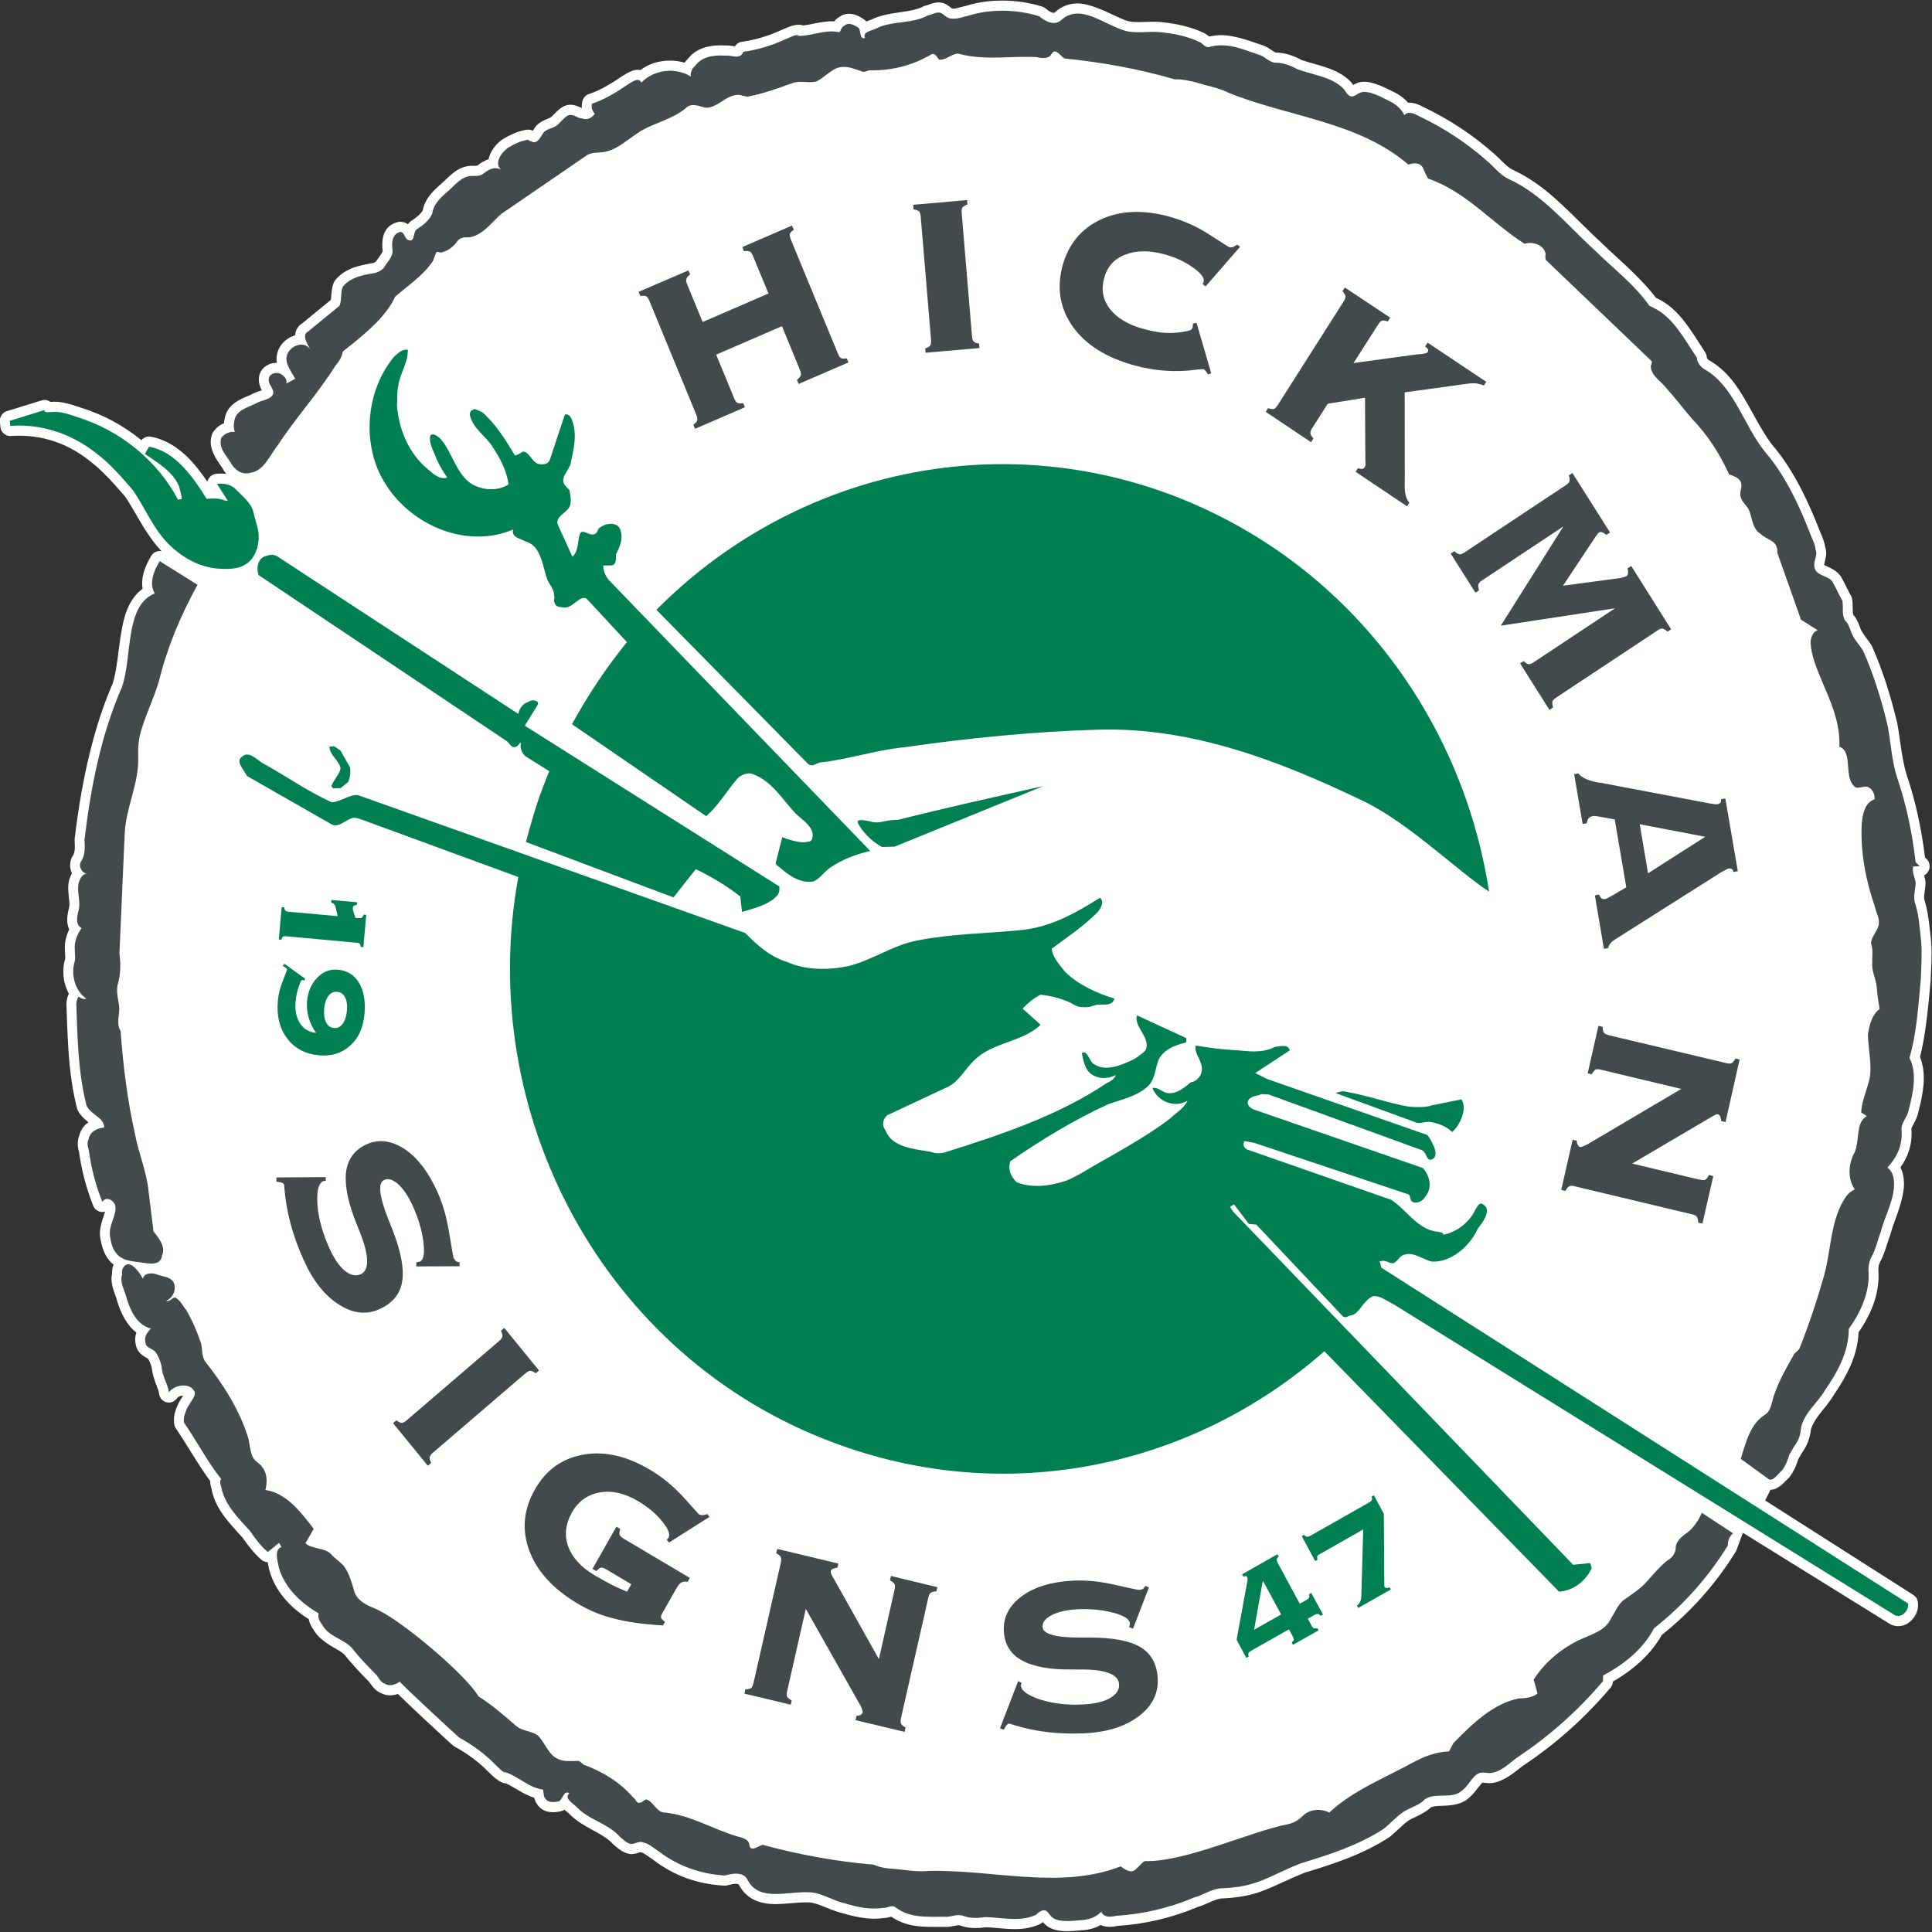 <?xml version="1.0" encoding="UTF-8"?>
<svg width="60px" height="60px" viewBox="0 0 60 60" version="1.1" xmlns="http://www.w3.org/2000/svg" xmlns:xlink="http://www.w3.org/1999/xlink">
    <rect x="0" y="0" width="60" height="60" fill="#333333" stroke="none"/>
    <title>Banner Logo (2)</title>
    <g id="Banner-Logo-(2)" stroke="none" stroke-width="1" fill="none" fill-rule="evenodd">
        <path d="M54.127,47.602 L58.676,50.424 C58.759,50.476 58.849,50.502 58.946,50.502 C59.114,50.502 59.261,50.432 59.387,50.294 C59.507,50.161 59.567,50.011 59.567,49.843 C59.567,49.81 59.564,49.776 59.558,49.744 C59.543,49.651 59.496,49.58 59.418,49.531 L54.818,46.598 L54.985,46.267 C55.126,46.267 55.28,46.178 55.447,46 C55.49,45.955 55.519,45.925 55.536,45.911 C55.554,45.896 55.57,45.878 55.585,45.859 C55.697,45.708 55.785,45.526 55.848,45.314 L55.977,45.094 C56.099,44.924 56.181,44.733 56.221,44.521 C56.224,44.507 56.226,44.492 56.227,44.478 C56.235,44.319 56.361,44.091 56.604,43.795 C56.755,43.611 56.865,43.463 56.931,43.352 C57.169,43.004 57.347,42.693 57.466,42.422 C57.621,42.066 57.706,41.717 57.721,41.373 C58.134,40.778 58.341,40.193 58.341,39.618 C58.341,39.615 58.341,39.612 58.341,39.609 L58.338,39.503 C58.338,39.496 58.337,39.489 58.336,39.482 C58.335,39.466 58.334,39.449 58.334,39.432 C58.334,39.336 58.351,39.259 58.383,39.2 C58.455,39.073 58.528,38.887 58.604,38.642 C58.641,38.524 58.67,38.439 58.69,38.388 C58.695,38.374 58.7,38.361 58.703,38.347 C58.732,38.236 58.789,38.065 58.874,37.834 C59.044,37.377 59.13,37.023 59.13,36.772 C59.13,36.711 59.126,36.652 59.119,36.593 C59.104,36.464 59.071,36.352 59.019,36.256 C59.251,35.931 59.366,35.585 59.366,35.217 C59.366,35.163 59.364,35.108 59.359,35.052 C59.36,35.036 59.382,34.988 59.426,34.909 C59.504,34.769 59.553,34.649 59.573,34.549 C59.688,34.113 59.745,33.759 59.745,33.487 C59.745,33.242 59.706,33.022 59.627,32.828 C59.746,32.372 59.844,31.712 59.921,30.848 L59.957,30.462 C59.957,30.456 59.958,30.451 59.958,30.445 L59.968,30.207 C59.98,29.942 59.986,29.745 59.986,29.615 C59.986,29.461 59.98,29.32 59.968,29.195 C59.968,29.193 59.968,29.191 59.968,29.189 L59.935,28.893 C59.895,28.502 59.844,28.206 59.783,28.007 C59.781,28 59.779,27.994 59.777,27.988 C59.762,27.949 59.755,27.906 59.755,27.859 C59.755,27.822 59.762,27.758 59.775,27.67 C59.789,27.572 59.797,27.495 59.8,27.439 C59.8,27.434 59.8,27.43 59.8,27.425 C59.8,27.419 59.8,27.412 59.8,27.406 C59.796,27.346 59.781,27.272 59.756,27.184 C59.787,27.169 59.814,27.148 59.84,27.121 C59.898,27.06 59.926,26.987 59.926,26.902 C59.926,26.813 59.895,26.738 59.833,26.676 L59.783,26.626 C59.667,25.69 59.475,24.829 59.206,24.043 C59.14,23.833 59.075,23.503 59.013,23.052 C58.978,22.797 58.949,22.607 58.925,22.48 C58.924,22.475 58.923,22.47 58.922,22.465 C58.707,21.56 58.447,20.767 58.142,20.084 C58.138,20.073 58.132,20.062 58.126,20.052 C58.087,19.986 58.029,19.902 57.951,19.801 C57.867,19.69 57.812,19.603 57.787,19.54 L57.754,19.453 C57.692,19.288 57.625,19.166 57.552,19.087 C57.543,19.061 57.538,19.005 57.538,18.92 L57.538,18.87 C57.538,18.87 57.538,18.87 57.538,18.87 C57.538,18.755 57.531,18.661 57.516,18.589 C57.509,18.554 57.496,18.521 57.478,18.491 C57.444,18.433 57.4,18.349 57.347,18.24 C57.294,18.131 57.249,18.044 57.211,17.977 C57.143,17.827 56.997,17.703 56.775,17.606 C56.714,17.579 56.673,17.559 56.651,17.544 C56.651,17.544 56.651,17.543 56.651,17.543 C56.651,17.524 56.659,17.485 56.674,17.426 C56.701,17.323 56.715,17.24 56.715,17.177 C56.715,17.113 56.705,17.052 56.685,16.994 C56.667,16.876 56.621,16.732 56.546,16.562 C56.513,16.489 56.492,16.436 56.481,16.405 C56.48,16.399 56.478,16.394 56.475,16.388 C56.043,15.283 55.564,14.427 55.04,13.818 C54.892,13.632 54.694,13.313 54.448,12.862 C54.224,12.451 54.044,12.151 53.908,11.963 C53.67,11.633 53.408,11.384 53.124,11.215 C53.117,11.211 53.11,11.208 53.103,11.204 C53.053,11.18 53.021,11.147 53.007,11.108 C53.006,11.044 52.988,10.986 52.952,10.934 C52.908,10.868 52.841,10.766 52.753,10.627 C52.539,10.293 52.368,10.049 52.24,9.896 C52.013,9.623 51.771,9.421 51.515,9.291 C51.513,9.29 51.512,9.289 51.51,9.288 L51.428,9.249 C51.184,8.924 50.801,8.525 50.279,8.05 C50.036,7.829 49.854,7.659 49.734,7.54 C49.731,7.537 49.728,7.534 49.724,7.531 C49.579,7.399 49.363,7.191 49.078,6.909 C48.661,6.494 48.338,6.193 48.11,6.004 C47.723,5.682 47.341,5.437 46.964,5.266 C46.884,5.226 46.766,5.129 46.611,4.974 C46.512,4.876 46.435,4.803 46.379,4.756 C45.723,4.179 45.001,3.703 44.211,3.327 C44.048,3.235 43.903,3.189 43.774,3.189 C43.759,3.189 43.744,3.19 43.729,3.191 C43.604,3.044 43.439,2.924 43.234,2.832 C42.859,2.637 42.571,2.539 42.372,2.539 C42.327,2.539 42.283,2.543 42.24,2.551 C42.235,2.552 42.229,2.553 42.223,2.554 C42.164,2.569 42.097,2.597 42.023,2.638 C42,2.603 41.979,2.575 41.962,2.554 C41.957,2.548 41.951,2.542 41.946,2.536 C41.8,2.387 41.611,2.264 41.378,2.167 C41.25,2.113 41.053,2.049 40.789,1.975 C40.627,1.929 40.504,1.892 40.422,1.864 C40.166,1.723 39.912,1.646 39.661,1.633 C39.656,1.633 39.651,1.633 39.646,1.633 C39.643,1.633 39.64,1.633 39.638,1.633 L39.626,1.633 C39.607,1.632 39.562,1.607 39.493,1.559 C39.379,1.479 39.28,1.427 39.196,1.401 L38.961,1.321 C38.526,1.168 38.184,1.092 37.935,1.092 C37.806,1.092 37.678,1.106 37.551,1.134 C37.478,1.071 37.409,1.027 37.343,1.003 C37.006,0.845 36.579,0.739 36.061,0.686 C35.99,0.679 35.911,0.675 35.823,0.675 C35.768,0.675 35.687,0.677 35.58,0.681 C35.478,0.685 35.404,0.687 35.355,0.687 C35.206,0.687 35.088,0.673 35.002,0.646 C34.897,0.613 34.731,0.541 34.501,0.431 C34.05,0.215 33.705,0.106 33.467,0.106 C33.204,0.106 32.973,0.195 32.772,0.372 C32.767,0.376 32.763,0.38 32.759,0.384 C32.749,0.394 32.738,0.399 32.727,0.399 C32.663,0.399 32.578,0.354 32.473,0.264 C32.441,0.235 32.404,0.215 32.363,0.203 C31.959,0.08 31.545,0.018 31.121,0.018 C30.725,0.018 30.352,0.072 30.001,0.181 L29.845,0.221 C29.844,0.221 29.842,0.222 29.841,0.222 C29.731,0.252 29.658,0.268 29.622,0.268 C29.614,0.268 29.606,0.267 29.599,0.266 C29.588,0.265 29.578,0.264 29.567,0.264 C29.558,0.259 29.538,0.245 29.507,0.22 C29.443,0.17 29.388,0.135 29.343,0.114 C29.329,0.107 29.316,0.102 29.301,0.098 C29.25,0.082 29.197,0.075 29.143,0.075 C29.062,0.075 28.962,0.097 28.844,0.143 C28.799,0.161 28.769,0.171 28.754,0.173 C28.722,0.179 28.693,0.19 28.664,0.205 C28.527,0.279 28.289,0.337 27.95,0.381 C27.558,0.432 27.264,0.507 27.069,0.605 C27.054,0.612 27.028,0.621 26.991,0.634 C26.96,0.645 26.931,0.656 26.903,0.668 C26.9,0.664 26.896,0.66 26.893,0.655 C26.877,0.638 26.86,0.622 26.841,0.609 C26.674,0.488 26.515,0.428 26.364,0.428 C26.25,0.428 26.151,0.461 26.065,0.526 C26.007,0.558 25.955,0.604 25.91,0.664 C25.882,0.662 25.853,0.661 25.824,0.661 C25.688,0.661 25.498,0.687 25.256,0.737 C25.129,0.763 25.024,0.781 24.941,0.791 C24.909,0.778 24.873,0.77 24.835,0.769 L24.811,0.769 C24.808,0.768 24.805,0.768 24.803,0.768 C24.69,0.768 24.555,0.804 24.4,0.876 C24.347,0.9 24.308,0.917 24.282,0.926 C24.273,0.929 24.265,0.933 24.256,0.936 C23.848,1.123 23.444,1.243 23.043,1.297 C22.986,1.304 22.936,1.326 22.891,1.363 C22.864,1.385 22.842,1.41 22.824,1.438 C22.808,1.436 22.787,1.433 22.762,1.43 C22.679,1.417 22.613,1.41 22.566,1.41 C22.548,1.41 22.531,1.411 22.514,1.412 L22.389,1.408 C22.385,1.408 22.382,1.408 22.379,1.408 C21.914,1.408 21.574,1.55 21.358,1.835 C21.322,1.866 21.289,1.904 21.261,1.947 C21.118,1.904 20.968,1.882 20.811,1.882 C20.459,1.882 20.152,1.98 19.89,2.175 C19.862,2.17 19.831,2.167 19.8,2.167 C19.691,2.167 19.551,2.221 19.378,2.33 L19.302,2.377 C19.298,2.38 19.294,2.383 19.289,2.386 C18.911,2.647 18.578,2.826 18.288,2.922 C18.238,2.938 18.195,2.966 18.159,3.005 C18.124,3.044 18.099,3.09 18.086,3.141 C18.073,3.191 18.067,3.241 18.067,3.293 C18.067,3.314 18.068,3.335 18.069,3.356 C18.057,3.351 18.042,3.344 18.022,3.334 C17.908,3.28 17.809,3.253 17.724,3.253 C17.655,3.253 17.588,3.267 17.522,3.295 C17.514,3.298 17.506,3.302 17.499,3.306 C17.414,3.35 17.319,3.428 17.215,3.539 C17.179,3.576 17.152,3.604 17.133,3.621 C17.129,3.625 17.125,3.63 17.121,3.634 C17.11,3.645 17.068,3.664 16.996,3.693 C16.801,3.769 16.669,3.865 16.599,3.981 C16.599,3.981 16.599,3.981 16.599,3.981 L16.591,3.995 C16.591,3.995 16.591,3.995 16.591,3.995 C16.575,4.021 16.561,4.044 16.549,4.063 C16.545,4.061 16.541,4.059 16.538,4.057 C16.495,4.036 16.451,4.025 16.404,4.025 C16.39,4.025 16.376,4.026 16.362,4.028 C16.138,4.059 15.888,4.158 15.614,4.323 C15.606,4.327 15.598,4.332 15.591,4.338 C15.48,4.419 15.385,4.517 15.308,4.632 C15.239,4.736 15.194,4.84 15.173,4.944 C15.062,4.981 14.946,5.046 14.828,5.141 C14.811,5.147 14.775,5.15 14.721,5.15 L14.657,5.149 C14.657,5.149 14.656,5.149 14.655,5.149 C14.486,5.149 14.322,5.202 14.164,5.306 C14.083,5.359 13.977,5.449 13.845,5.576 C13.784,5.634 13.739,5.676 13.71,5.701 C13.556,5.835 13.443,5.946 13.371,6.035 C13.245,6.19 13.164,6.355 13.13,6.529 C13.087,6.618 12.983,6.718 12.818,6.829 C12.76,6.86 12.71,6.905 12.669,6.966 C12.599,6.914 12.521,6.888 12.433,6.888 C12.43,6.888 12.428,6.888 12.426,6.888 L12.42,6.888 C12.397,6.888 12.374,6.892 12.352,6.897 C12.031,6.98 11.871,7.218 11.871,7.61 C11.871,7.671 11.875,7.736 11.884,7.806 C11.875,7.835 11.835,7.898 11.764,7.996 C11.728,8.046 11.698,8.088 11.676,8.122 C11.637,8.154 11.594,8.171 11.548,8.175 C11.539,8.176 11.531,8.177 11.522,8.179 C11.283,8.221 11.097,8.267 10.964,8.317 C10.738,8.403 10.556,8.527 10.419,8.691 C10.407,8.705 10.397,8.72 10.388,8.736 C10.332,8.833 10.299,8.979 10.289,9.174 C10.286,9.234 10.282,9.28 10.277,9.312 L9.394,10.035 C9.253,10.122 9.177,10.248 9.167,10.412 C9.073,10.438 8.984,10.482 8.899,10.546 C8.752,10.656 8.657,10.795 8.613,10.963 C8.596,11.023 8.588,11.084 8.588,11.147 C8.588,11.185 8.592,11.225 8.601,11.268 C8.596,11.268 8.592,11.268 8.588,11.268 C8.46,11.268 8.346,11.304 8.246,11.376 C8.122,11.467 8.054,11.586 8.041,11.735 C8.038,11.757 8.037,11.779 8.037,11.802 C8.037,11.894 8.068,12.001 8.131,12.121 C8.116,12.126 8.099,12.132 8.08,12.138 C7.96,12.176 7.866,12.215 7.798,12.255 L7.703,12.296 C7.521,12.372 7.388,12.441 7.302,12.503 C7.12,12.634 7.013,12.797 6.98,12.992 C6.968,13.044 6.96,13.095 6.956,13.145 C6.822,13.197 6.709,13.288 6.619,13.42 C6.601,13.448 6.587,13.478 6.577,13.51 C6.555,13.585 6.544,13.661 6.544,13.737 C6.544,13.927 6.637,14.152 6.823,14.414 L6.895,14.519 C6.935,14.594 6.979,14.66 7.026,14.718 C6.975,14.711 6.922,14.707 6.868,14.707 C6.815,14.707 6.761,14.711 6.704,14.717 C6.627,14.727 6.563,14.761 6.511,14.821 C6.475,14.862 6.451,14.909 6.44,14.96 C6.241,14.666 6.054,14.431 5.882,14.254 C5.509,13.87 5.108,13.639 4.682,13.562 C4.664,13.559 4.646,13.557 4.629,13.557 C4.574,13.557 4.523,13.571 4.476,13.599 C4.443,13.618 4.416,13.642 4.392,13.67 C3.819,13.206 3.186,12.867 2.494,12.655 L2.452,12.64 C2.135,12.531 1.885,12.476 1.703,12.476 C1.668,12.476 1.633,12.477 1.598,12.48 C1.596,12.48 1.594,12.48 1.593,12.48 C1.585,12.48 1.576,12.481 1.566,12.481 C1.513,12.441 1.453,12.42 1.384,12.42 C1.354,12.42 1.324,12.425 1.295,12.434 L0.214,12.768 C0.149,12.788 0.097,12.826 0.056,12.881 C0.016,12.937 -0.004,13 -0.004,13.069 C-0.004,13.08 -0.004,13.091 -0.003,13.101 L0.013,13.259 C0.021,13.339 0.055,13.406 0.113,13.46 C0.171,13.514 0.24,13.541 0.319,13.541 C0.326,13.541 0.334,13.541 0.341,13.54 C0.424,13.534 0.507,13.531 0.59,13.531 C1.412,13.531 2.159,13.803 2.83,14.348 C2.832,14.35 2.835,14.352 2.837,14.354 C3.095,14.55 3.444,14.904 3.882,15.415 C3.966,15.536 4.084,15.73 4.237,15.997 C4.528,16.509 4.788,16.882 5.016,17.117 C4.998,17.114 4.979,17.112 4.96,17.112 C4.907,17.112 4.857,17.125 4.811,17.151 C4.764,17.178 4.727,17.214 4.699,17.26 C4.509,17.573 4.414,17.857 4.414,18.112 C4.414,18.171 4.419,18.229 4.429,18.284 C4.198,18.453 4.024,18.704 3.907,19.04 C3.823,19.28 3.748,19.673 3.683,20.219 C3.626,20.693 3.566,21.026 3.504,21.217 C2.946,22.491 2.552,24.097 2.32,26.036 C2.319,26.049 2.318,26.061 2.318,26.074 C2.318,26.077 2.318,26.081 2.318,26.084 L2.325,26.3 C2.324,26.419 2.305,26.509 2.268,26.567 C2.208,26.657 2.178,26.757 2.178,26.868 C2.178,26.959 2.197,27.044 2.235,27.122 C2.199,27.184 2.17,27.253 2.148,27.329 C2.146,27.336 2.144,27.343 2.142,27.35 C2.126,27.424 2.118,27.503 2.118,27.588 C2.118,27.655 2.125,27.75 2.139,27.872 C2.151,27.97 2.156,28.04 2.156,28.082 C2.156,28.119 2.153,28.152 2.147,28.179 C2.107,28.337 2.087,28.464 2.087,28.559 C2.087,28.676 2.108,28.777 2.15,28.863 C2.059,29.05 2.013,29.234 2.013,29.416 C2.013,29.441 2.014,29.466 2.016,29.491 L2.015,29.505 C2.015,29.506 2.015,29.508 2.015,29.51 C2.015,29.546 2.017,29.594 2.022,29.653 C2.025,29.693 2.026,29.721 2.026,29.737 C2.026,29.762 2.024,29.782 2.018,29.798 C2.015,29.807 2.012,29.815 2.01,29.824 C1.981,29.936 1.967,30.052 1.967,30.172 C1.967,30.387 2.011,30.59 2.099,30.78 C2.111,30.807 2.124,30.832 2.138,30.857 C2.088,30.97 2.063,31.083 2.063,31.194 C2.063,31.198 2.063,31.201 2.063,31.205 L2.069,31.375 C2.069,31.375 2.069,31.376 2.069,31.376 C2.092,32.056 2.118,32.565 2.147,32.903 C2.197,33.475 2.279,33.981 2.392,34.42 C2.398,34.443 2.406,34.464 2.416,34.485 C2.476,34.603 2.586,34.727 2.747,34.856 C2.597,34.955 2.5,35.098 2.456,35.283 C2.428,35.356 2.414,35.435 2.414,35.52 C2.414,35.604 2.428,35.693 2.456,35.785 C2.537,36.358 2.683,36.911 2.894,37.444 C2.917,37.503 2.955,37.551 3.007,37.586 C3.059,37.622 3.116,37.64 3.178,37.64 C3.207,37.64 3.235,37.636 3.262,37.628 C3.251,37.671 3.234,37.724 3.213,37.786 C3.139,37.998 3.102,38.17 3.102,38.3 C3.102,38.324 3.103,38.348 3.104,38.372 C3.105,38.378 3.106,38.384 3.106,38.39 C3.156,38.761 3.272,39.035 3.455,39.213 C3.477,39.233 3.501,39.253 3.527,39.272 C3.496,39.346 3.481,39.428 3.481,39.519 C3.481,39.529 3.481,39.539 3.481,39.549 C3.469,39.607 3.462,39.666 3.462,39.725 C3.462,39.846 3.499,40.006 3.573,40.204 L3.609,40.306 C3.75,40.814 3.959,41.173 4.236,41.384 C4.211,41.456 4.198,41.53 4.198,41.606 C4.198,41.658 4.204,41.709 4.217,41.759 C4.246,41.932 4.356,42.068 4.547,42.167 C4.566,42.177 4.581,42.185 4.592,42.191 C4.643,42.265 4.683,42.361 4.713,42.479 C4.725,42.621 4.772,42.799 4.855,43.01 C4.906,43.138 4.934,43.227 4.939,43.275 C4.947,43.355 4.98,43.423 5.038,43.477 C5.097,43.531 5.165,43.558 5.244,43.558 C5.294,43.558 5.342,43.546 5.386,43.522 C5.43,43.499 5.467,43.466 5.496,43.424 C5.532,43.371 5.596,43.344 5.688,43.342 C5.681,43.353 5.673,43.365 5.665,43.378 C5.579,43.508 5.52,43.617 5.49,43.704 C5.431,43.834 5.402,43.967 5.402,44.102 C5.402,44.149 5.406,44.195 5.414,44.239 C5.422,44.285 5.439,44.327 5.466,44.366 C5.572,44.519 5.722,44.754 5.917,45.07 C6.16,45.465 6.364,45.775 6.531,46 C6.531,46.008 6.53,46.016 6.53,46.024 C6.53,46.086 6.544,46.162 6.571,46.252 C6.623,46.512 6.737,46.768 6.912,47.022 C7.012,47.167 7.177,47.365 7.408,47.616 L7.524,47.744 C7.749,48.064 7.948,48.297 8.122,48.443 C8.177,48.489 8.241,48.513 8.313,48.514 C8.322,48.566 8.333,48.623 8.347,48.686 L8.365,48.767 C8.367,48.774 8.369,48.782 8.371,48.789 C8.545,49.381 8.95,49.88 9.588,50.284 C9.609,50.399 9.662,50.515 9.75,50.632 C9.86,50.822 10.07,51.002 10.381,51.174 C10.544,51.264 10.65,51.336 10.702,51.391 C10.853,51.586 11.077,51.836 11.374,52.14 L11.471,52.24 C11.475,52.246 11.483,52.258 11.495,52.276 C11.599,52.431 11.71,52.532 11.828,52.577 C11.915,52.626 12.01,52.65 12.113,52.65 C12.193,52.65 12.274,52.636 12.356,52.607 C12.515,52.764 12.769,53.006 13.119,53.334 C13.686,53.863 14.004,54.156 14.076,54.213 C14.089,54.223 14.103,54.233 14.118,54.241 C14.523,54.465 14.866,54.72 15.147,55.006 C15.149,55.007 15.151,55.009 15.152,55.011 L15.241,55.097 C15.371,55.226 15.49,55.314 15.599,55.36 C15.635,55.375 15.673,55.383 15.713,55.384 C15.799,55.424 15.903,55.481 16.027,55.556 C16.24,55.686 16.429,55.778 16.593,55.834 C16.612,55.913 16.641,55.979 16.681,56.033 C16.789,56.198 16.954,56.28 17.175,56.28 C17.254,56.28 17.342,56.268 17.439,56.244 C17.473,56.236 17.504,56.222 17.534,56.203 C17.562,56.231 17.594,56.259 17.628,56.286 L17.686,56.335 C17.833,56.493 18.076,56.661 18.417,56.841 C18.72,57.001 18.923,57.14 19.026,57.257 C19.041,57.275 19.057,57.29 19.076,57.303 C19.088,57.312 19.109,57.33 19.14,57.357 C19.295,57.493 19.445,57.567 19.588,57.58 C19.597,57.58 19.605,57.581 19.613,57.581 C19.615,57.581 19.617,57.581 19.618,57.581 C19.679,57.58 19.756,57.564 19.847,57.533 C19.864,57.528 19.876,57.524 19.886,57.521 C19.898,57.525 19.909,57.528 19.921,57.53 C19.963,57.538 20.033,57.578 20.132,57.65 C20.194,57.695 20.244,57.73 20.284,57.755 C20.92,58.248 21.656,58.516 22.494,58.56 C22.5,58.56 22.505,58.56 22.51,58.56 C22.536,58.56 22.562,58.557 22.588,58.55 C22.703,58.519 22.793,58.503 22.857,58.503 C22.909,58.503 22.939,58.513 22.948,58.532 C22.95,58.537 22.953,58.543 22.956,58.548 C23.164,58.939 23.541,59.134 24.086,59.134 C24.195,59.134 24.358,59.124 24.577,59.105 C24.778,59.088 24.925,59.079 25.019,59.079 L25.133,59.082 C25.133,59.082 25.134,59.082 25.135,59.082 C25.238,59.084 25.412,59.136 25.656,59.239 C25.865,59.327 26.028,59.384 26.145,59.41 C26.54,59.528 26.874,59.587 27.147,59.587 C27.252,59.587 27.356,59.579 27.457,59.565 C27.458,59.565 27.458,59.565 27.458,59.565 C27.514,59.565 27.583,59.552 27.666,59.527 C27.67,59.526 27.674,59.524 27.678,59.523 C27.863,59.651 28.071,59.739 28.302,59.788 C28.474,59.824 28.696,59.842 28.97,59.842 C28.97,59.842 28.97,59.842 28.97,59.842 L29.312,59.842 C29.332,59.843 29.351,59.844 29.371,59.844 C29.44,59.844 29.528,59.833 29.638,59.81 C29.704,59.796 29.749,59.79 29.773,59.79 C29.792,59.79 29.809,59.793 29.826,59.8 C29.83,59.801 29.835,59.803 29.84,59.805 C29.978,59.853 30.13,59.877 30.296,59.877 C30.392,59.877 30.502,59.869 30.626,59.852 C30.709,59.856 30.831,59.864 30.989,59.879 C31.218,59.9 31.391,59.911 31.509,59.911 C31.81,59.911 32.073,59.858 32.297,59.754 C32.316,59.745 32.335,59.734 32.352,59.721 C32.362,59.714 32.373,59.704 32.387,59.692 C32.452,59.766 32.517,59.821 32.581,59.857 C32.724,59.936 32.911,59.975 33.143,59.975 C33.248,59.975 33.395,59.966 33.584,59.946 C33.814,59.936 34.012,59.881 34.179,59.783 C34.261,59.821 34.357,59.84 34.469,59.84 C34.541,59.84 34.616,59.83 34.694,59.812 C35.562,59.756 36.391,59.561 37.182,59.228 C37.269,59.203 37.385,59.158 37.53,59.093 C37.704,59.015 37.835,58.97 37.921,58.959 C38.323,58.944 38.675,58.892 38.978,58.803 C39.171,58.746 39.443,58.637 39.793,58.474 C40.08,58.341 40.32,58.236 40.512,58.16 C41.073,57.99 41.519,57.841 41.847,57.711 C42.341,57.517 42.773,57.299 43.143,57.057 C43.152,57.052 43.16,57.045 43.169,57.039 C43.227,56.991 43.312,56.916 43.422,56.813 C43.575,56.67 43.689,56.574 43.764,56.525 C43.805,56.501 43.872,56.467 43.966,56.424 C44.181,56.324 44.339,56.226 44.441,56.128 C44.495,56.099 44.616,56.083 44.805,56.08 C45.157,56.074 45.411,56.006 45.568,55.877 C45.666,55.804 45.774,55.69 45.89,55.534 C45.961,55.44 46.012,55.383 46.044,55.363 C46.046,55.363 46.048,55.363 46.051,55.363 C46.064,55.363 46.088,55.365 46.124,55.369 C46.181,55.376 46.226,55.379 46.26,55.379 C46.309,55.379 46.356,55.374 46.4,55.363 C46.608,55.322 46.849,55.192 47.122,54.972 C47.203,54.907 47.264,54.86 47.305,54.832 C48.318,54.157 49.222,53.352 50.015,52.415 C50.062,52.359 50.087,52.295 50.09,52.223 C50.787,51.819 51.292,51.337 51.606,50.778 C52.524,50.047 53.295,49.177 53.919,48.166 L54.127,47.602" id="Fill-1" fill="#FFFFFE"></path>
        <path d="M4.766,38.235 L4.616,37.017 C4.558,36.386 4.309,35.844 4.192,35.215 C3.962,34.202 3.823,33.109 3.746,32.019 C3.613,31.813 3.7,31.576 3.705,31.314 C3.691,31.066 3.586,30.802 3.663,30.548 C3.752,30.22 3.749,29.951 3.709,29.614 L3.872,25.899 C3.907,25.068 4.328,24.321 4.292,23.484 C4.286,23.203 4.298,22.93 4.409,22.608 C4.561,22.111 4.809,21.612 4.942,21.128 C5.211,20.055 5.625,19.086 6.134,18.161 L4.96,17.427 C4.782,17.719 4.614,18.112 4.806,18.43 C3.869,18.809 4.116,20.37 3.79,21.333 C3.133,22.828 2.819,24.449 2.625,26.074 C2.634,26.311 2.655,26.539 2.522,26.744 C2.421,26.891 2.54,27.121 2.709,27.131 C2.569,27.126 2.479,27.292 2.442,27.42 C2.381,27.693 2.508,27.981 2.445,28.255 C2.394,28.454 2.33,28.719 2.533,28.82 C2.416,28.992 2.299,29.234 2.323,29.481 C2.317,29.634 2.359,29.755 2.307,29.905 C2.206,30.295 2.336,30.777 2.681,31.015 C2.598,31.041 2.524,31.012 2.436,30.948 C2.391,31.036 2.366,31.121 2.371,31.209 C2.405,32.27 2.431,33.341 2.689,34.34 C2.838,34.633 3.232,34.704 3.236,35.013 C2.995,35.047 2.796,35.142 2.75,35.382 C2.707,35.47 2.714,35.588 2.756,35.714 C2.837,36.301 2.973,36.808 3.178,37.325 C3.278,37.155 3.51,37.246 3.579,37.434 C3.637,37.724 3.385,38.02 3.411,38.347 C3.443,38.593 3.493,38.815 3.666,38.984 C3.843,39.155 4.132,39.173 4.362,39.204 C4.653,39.251 4.99,39.312 5.032,38.992 C5.157,38.696 4.92,38.45 4.766,38.235 Z M40.413,57.862 C41.309,57.591 42.193,57.304 42.978,56.792 C43.186,56.623 43.383,56.398 43.605,56.256 C43.818,56.128 44.083,56.06 44.247,55.882 C44.551,55.656 45.09,55.881 45.382,55.626 C45.627,55.452 45.711,55.157 45.943,55.064 C46.082,55.018 46.213,55.088 46.335,55.056 C46.667,54.994 46.881,54.745 47.135,54.569 C48.149,53.895 49.032,53.096 49.783,52.208 L49.784,52.036 C50.45,51.676 51.02,51.223 51.368,50.568 C52.278,49.853 53.051,48.982 53.659,47.998 C53.652,47.839 53.719,47.707 53.82,47.617 L52.847,46.979 C52.789,47.148 52.678,47.309 52.548,47.463 C52.374,47.655 52.113,47.732 52.043,48.017 C52.054,48.195 51.957,48.373 51.776,48.464 C51.526,48.671 51.348,48.884 51.15,49.11 C50.955,49.336 50.688,49.504 50.39,49.717 C50.222,49.88 50.149,50.082 50.024,50.277 C49.852,50.648 49.392,50.77 49.001,50.95 C48.432,51.243 47.968,51.638 47.629,52.161 L47.749,52.592 C47.621,52.706 47.384,52.747 47.177,52.744 C46.379,52.897 45.723,53.536 45.136,54.135 L45.002,54.391 C44.586,54.413 44.246,54.536 43.867,54.743 C42.932,55.251 41.994,55.621 41.283,56.29 C41.017,56.157 40.687,56.186 40.484,56.372 C40.325,56.522 40.209,56.603 40.001,56.651 C38.834,56.878 36.788,57.838 35.555,57.797 C35.472,57.832 35.37,57.973 35.273,58.05 C35.149,58.183 34.957,58.085 34.807,57.961 C32.931,58.69 30.871,58.062 28.855,58.103 C28.469,58.142 28.134,58.071 27.754,58.038 C27.527,58.029 27.326,57.994 27.132,57.908 C25.988,57.813 24.834,57.605 23.684,57.292 C23.542,57.337 23.327,57.514 23.276,57.324 C23.268,57.104 23.046,57.074 22.871,57.024 C22.083,56.782 21.422,56.358 20.607,56.286 C20.389,56.272 20.268,55.912 20.056,55.881 C19.985,55.925 19.909,56.007 19.808,55.985 C19.753,55.945 19.729,55.868 19.664,55.822 C19.259,55.35 18.711,55.016 18.116,54.799 C18.07,54.76 18.002,54.661 17.891,54.69 C17.693,54.686 17.533,54.717 17.321,54.623 C17.033,54.493 16.932,54.129 16.705,53.898 C16.525,53.759 16.222,53.763 16.036,53.606 C15.667,53.281 15.289,52.958 14.86,52.682 C14.456,51.991 12.371,50.236 11.626,49.947 C11.331,49.828 11.05,49.678 10.985,49.357 C10.898,49.071 10.827,48.824 10.662,48.613 C10.557,48.509 10.444,48.428 10.314,48.303 C10.123,48.046 9.696,48.129 9.487,47.927 L9.743,47.478 C9.314,46.923 8.896,46.376 8.242,46.272 C8.302,46.041 8.302,45.76 8.153,45.574 C8.069,45.438 7.927,45.395 7.865,45.276 C7.77,45.113 7.756,44.852 7.716,44.678 C7.448,43.802 6.952,43.017 6.363,42.27 C6.255,42.097 6.293,41.87 6.239,41.708 C6.117,41.349 5.969,40.994 5.777,40.674 C5.68,40.572 5.637,40.421 5.458,40.301 C5.355,40.269 5.296,40.44 5.16,40.395 C5.373,40.316 5.5,40.023 5.384,39.811 C5.278,39.65 5.073,39.649 4.915,39.594 C4.736,39.515 4.481,39.521 4.435,39.712 C4.318,39.481 4.04,39.119 3.86,39.323 C3.799,39.382 3.777,39.487 3.792,39.574 C3.724,39.797 3.824,39.982 3.902,40.209 C4.029,40.676 4.237,41.142 4.688,41.262 C4.57,41.373 4.469,41.523 4.518,41.695 C4.537,41.862 4.695,41.864 4.809,41.964 C4.92,42.105 4.979,42.267 5.018,42.43 C5.03,42.739 5.219,42.986 5.244,43.243 C5.393,43.026 5.837,42.924 6.016,43.174 C6.152,43.342 5.849,43.577 5.775,43.822 C5.723,43.931 5.695,44.066 5.716,44.183 C6.123,44.772 6.431,45.381 6.87,45.934 C6.81,45.995 6.847,46.099 6.869,46.174 C6.977,46.74 7.397,47.138 7.762,47.544 C7.93,47.784 8.097,48.015 8.317,48.199 L8.668,47.913 L8.739,48.043 C8.511,48.133 8.614,48.456 8.665,48.698 C8.849,49.326 9.365,49.798 9.896,50.104 C9.858,50.232 9.929,50.359 10.005,50.457 C10.206,50.833 10.68,50.898 10.935,51.186 C11.186,51.511 11.447,51.766 11.693,52.023 C11.754,52.084 11.824,52.26 11.955,52.288 C12.103,52.39 12.293,52.309 12.417,52.226 C12.482,52.324 14.161,53.882 14.264,53.964 C14.675,54.191 15.044,54.458 15.364,54.782 C15.492,54.9 15.569,55.007 15.716,55.069 L15.643,55.023 C16.074,55.137 16.403,55.519 16.864,55.578 C16.891,55.674 16.869,55.778 16.93,55.848 C17.023,56.001 17.226,55.973 17.368,55.938 C17.481,55.86 17.524,55.578 17.68,55.694 C17.518,55.842 17.757,55.98 17.897,56.105 C18.26,56.515 18.876,56.616 19.254,57.047 C19.365,57.129 19.455,57.253 19.613,57.266 C19.732,57.264 19.863,57.159 19.979,57.221 C20.164,57.257 20.284,57.388 20.458,57.495 C21.023,57.937 21.768,58.207 22.51,58.245 C22.764,58.177 23.096,58.118 23.225,58.397 C23.582,59.066 24.448,58.73 25.14,58.767 C25.504,58.774 25.864,59.03 26.22,59.105 C26.624,59.226 27.021,59.316 27.44,59.249 C27.551,59.26 27.67,59.159 27.79,59.218 C28.263,59.585 28.793,59.52 29.324,59.527 C29.543,59.547 29.717,59.417 29.939,59.507 C30.149,59.58 30.371,59.57 30.611,59.537 C31.134,59.552 31.677,59.697 32.17,59.468 C32.22,59.429 32.303,59.334 32.411,59.326 C32.545,59.311 32.578,59.495 32.728,59.58 C32.933,59.693 33.263,59.663 33.562,59.632 C33.785,59.623 34.031,59.557 34.203,59.366 C34.261,59.535 34.457,59.55 34.647,59.499 C35.482,59.448 36.303,59.26 37.083,58.929 C37.346,58.861 37.598,58.678 37.898,58.645 C39.069,58.605 39.338,58.286 40.413,57.862 Z M55.564,45.187 L55.721,44.918 C55.851,44.743 55.888,44.627 55.92,44.46 C55.948,43.944 56.414,43.618 56.674,43.18 C57.049,42.632 57.415,42.003 57.416,41.268 C57.783,40.762 58.066,40.13 58.031,39.512 C58.017,39.362 58.043,39.177 58.117,39.044 C58.261,38.787 58.31,38.508 58.406,38.268 C58.547,37.713 58.88,37.179 58.814,36.63 C58.798,36.481 58.725,36.334 58.616,36.262 C58.896,35.953 59.098,35.584 59.053,35.08 C59.035,34.87 59.233,34.707 59.274,34.478 C59.416,33.939 59.546,33.325 59.3,32.856 C59.529,32.071 59.576,31.198 59.651,30.432 C59.667,30.008 59.697,29.6 59.662,29.224 C59.613,28.821 59.601,28.461 59.49,28.101 C59.398,27.856 59.484,27.648 59.493,27.425 C59.483,27.257 59.371,27.117 59.415,26.908 L59.619,26.902 L59.491,26.774 C59.387,25.879 59.207,24.996 58.915,24.144 C58.749,23.623 58.723,23.065 58.623,22.54 C58.443,21.779 58.195,20.958 57.863,20.215 C57.74,20.006 57.59,19.882 57.502,19.657 C57.434,19.487 57.399,19.354 57.313,19.287 C57.183,19.111 57.258,18.866 57.215,18.653 C57.103,18.462 57.048,18.312 56.937,18.121 C56.85,17.894 56.528,17.913 56.387,17.717 C56.255,17.468 56.476,17.258 56.385,17.075 C56.369,16.866 56.25,16.688 56.19,16.505 C55.841,15.614 55.414,14.727 54.806,14.022 C54.157,13.213 53.856,12.013 52.97,11.488 C52.82,11.414 52.694,11.243 52.7,11.113 C52.32,10.55 51.98,9.876 51.379,9.573 C51.323,9.542 51.271,9.519 51.228,9.5 C50.737,8.812 50.122,8.36 49.521,7.767 C48.66,6.985 47.909,6.036 46.837,5.552 C46.581,5.43 46.399,5.178 46.181,4.997 C45.547,4.438 44.839,3.971 44.071,3.608 C43.896,3.507 43.72,3.45 43.614,3.577 C43.509,3.358 43.316,3.211 43.104,3.117 C42.835,2.977 42.522,2.819 42.294,2.861 C42.135,2.899 42.051,3.046 41.913,2.979 C41.825,2.925 41.789,2.832 41.728,2.759 C41.371,2.392 40.789,2.327 40.298,2.154 C40.081,2.03 39.874,1.959 39.646,1.947 C39.424,1.959 39.3,1.757 39.104,1.702 C38.574,1.528 38.113,1.3 37.533,1.463 C37.406,1.474 37.342,1.326 37.23,1.296 C36.865,1.121 36.458,1.042 36.03,0.999 C35.671,0.961 35.255,1.055 34.912,0.947 C34.26,0.742 33.543,0.107 32.972,0.611 C32.759,0.82 32.47,0.672 32.276,0.504 C31.55,0.284 30.754,0.275 30.083,0.484 C29.876,0.531 29.721,0.599 29.56,0.578 C29.403,0.576 29.322,0.45 29.215,0.4 C29.071,0.357 28.95,0.457 28.807,0.483 C28.305,0.754 27.695,0.633 27.198,0.891 C27.045,0.96 26.775,0.997 26.866,1.181 C26.679,1.234 26.75,0.963 26.664,0.866 C26.542,0.778 26.348,0.681 26.23,0.794 C26.129,0.831 26.119,0.943 26.07,1.002 C25.599,0.898 25.184,1.143 24.735,1.111 L24.827,1.084 C24.659,1.074 24.548,1.165 24.381,1.224 C23.98,1.407 23.54,1.547 23.083,1.609 C22.99,1.867 22.716,1.704 22.523,1.728 C22.157,1.704 21.783,1.76 21.579,2.058 C21.49,2.115 21.423,2.297 21.459,2.379 C20.984,2.082 20.32,2.153 19.917,2.565 C19.827,2.38 19.631,2.547 19.461,2.647 C19.127,2.878 18.762,3.096 18.383,3.221 C18.353,3.338 18.402,3.459 18.473,3.537 C18.37,3.676 18.214,3.734 18.077,3.679 C17.906,3.667 17.802,3.517 17.638,3.586 C17.52,3.648 17.451,3.75 17.341,3.853 C17.208,3.994 16.952,3.991 16.861,4.146 C16.754,4.32 16.656,4.498 16.477,4.376 C16.433,4.395 16.435,4.355 16.404,4.34 C16.164,4.373 15.982,4.466 15.769,4.594 C15.552,4.752 15.342,5.082 15.56,5.264 C15.345,5.163 15.176,5.264 15.012,5.393 C14.917,5.472 14.77,5.465 14.661,5.464 C14.346,5.46 14.14,5.741 13.908,5.942 C13.701,6.119 13.472,6.321 13.426,6.62 C13.345,6.836 13.154,6.981 12.968,7.104 C12.821,7.162 12.89,7.511 12.715,7.462 C12.555,7.448 12.573,7.196 12.427,7.203 C12.19,7.264 12.153,7.501 12.191,7.787 C12.205,7.974 12.011,8.16 11.91,8.33 C11.811,8.427 11.682,8.479 11.574,8.489 C11.231,8.549 10.881,8.622 10.652,8.896 C10.562,9.052 10.629,9.321 10.54,9.499 L9.567,10.296 C9.376,10.4 9.518,10.635 9.632,10.846 C9.435,10.56 8.986,10.74 8.909,11.047 C8.842,11.278 9.028,11.508 9.169,11.762 L8.891,11.912 C8.922,11.807 8.857,11.708 8.767,11.644 C8.615,11.52 8.356,11.594 8.347,11.77 C8.317,11.944 8.549,12.095 8.47,12.259 C8.38,12.426 8.114,12.421 7.937,12.536 C7.69,12.649 7.325,12.753 7.281,13.055 C7.25,13.182 7.253,13.302 7.292,13.415 C7.132,13.393 6.957,13.474 6.871,13.6 C6.784,13.897 6.997,14.11 7.157,14.353 C7.275,14.583 7.501,14.762 7.774,14.684 C8.194,14.62 8.346,14.188 8.635,13.815 C9.165,13.001 9.868,12.23 10.408,11.37 C10.53,11.227 10.616,11.092 10.646,10.915 C11.078,10.586 11.447,10.271 11.79,9.917 C12.011,9.657 12.156,9.472 12.269,9.217 C12.653,8.881 13.095,8.59 13.379,8.196 C13.489,8.084 13.477,7.959 13.563,7.822 C13.601,7.816 13.688,7.862 13.739,7.831 C13.956,7.773 14.1,7.635 14.21,7.483 C14.34,7.321 14.509,7.391 14.641,7.359 C15.036,7.257 15.287,6.88 15.577,6.637 L18.179,4.855 C18.334,4.727 18.514,4.748 18.727,4.726 C19.138,4.665 19.406,4.395 19.75,4.171 C20.22,3.817 20.884,3.739 21.351,3.313 C21.528,3.201 21.722,3.307 21.916,3.344 C22.272,3.359 22.518,2.974 22.888,2.948 C23.002,2.928 23.125,3.007 23.231,2.998 C23.697,2.913 24.176,2.737 24.613,2.579 C24.852,2.496 25.142,2.595 25.366,2.524 C25.638,2.388 25.863,2.084 26.175,2.079 C26.389,2.072 26.539,2.144 26.725,2.202 C26.823,2.265 26.913,2.208 26.987,2.183 C27.618,2.202 28.233,2.06 28.763,1.777 C28.855,1.741 28.905,1.69 28.962,1.671 C29.07,1.682 29.121,1.803 29.158,1.847 C29.374,1.899 29.608,1.606 29.815,1.679 C30.618,1.886 31.376,1.73 32.198,1.774 C32.363,1.816 32.571,1.837 32.661,1.67 C32.776,1.479 32.924,1.726 33.05,1.814 C34.226,1.934 35.371,2.141 36.484,2.464 C36.7,2.455 36.894,2.501 37.119,2.551 C37.48,2.667 37.824,2.716 38.166,2.886 C40.032,3.638 42.185,3.774 43.738,5.112 C43.884,5.057 44.097,5.039 44.186,5.205 C44.236,5.325 44.3,5.465 44.35,5.547 C45.519,5.94 46.345,6.938 47.347,7.571 C47.578,7.499 47.919,7.579 47.998,7.867 C47.998,7.936 47.982,8.021 48.011,8.076 L51.284,11.207 C51.33,11.249 51.273,11.318 51.265,11.38 C51.282,11.66 51.532,11.795 51.715,12.014 C52.019,12.351 52.273,12.686 52.54,13 C53.026,13.496 53.401,14.083 53.699,14.731 C53.817,14.782 54.079,14.833 54.082,15.076 C54.085,15.203 54.006,15.32 54.07,15.468 C54.127,15.63 54.291,15.73 54.344,15.912 C54.426,16.169 54.44,16.428 54.681,16.586 C54.849,16.747 55.149,16.794 55.176,17.008 C55.214,17.063 55.188,17.129 55.193,17.157 L55.931,19.245 L56.449,19.572 C56.3,19.62 56.233,19.803 56.229,19.954 C56.247,20.353 56.414,20.746 56.58,21.147 C56.861,21.81 57.149,22.422 57.124,23.19 C57.572,23.352 57.224,24.187 57.632,24.456 C57.767,24.482 57.899,24.406 58.005,24.439 C58.118,24.479 58.232,24.629 58.216,24.822 C57.929,24.924 57.846,25.242 57.818,25.588 C57.775,26.449 57.932,27.304 58.225,28.155 C58.269,28.359 58.386,28.531 58.343,28.738 C58.282,28.95 58.104,29.113 58.108,29.302 C58.18,29.509 58.133,29.688 58.146,29.879 C58.112,30.155 58.271,30.396 58.289,30.716 C58.302,30.915 58.337,31.12 58.373,31.334 C58.129,31.518 58.056,31.832 58.01,32.133 C58.02,32.604 58.142,33.083 58.064,33.488 C57.972,33.877 57.815,34.205 57.801,34.549 L57.977,34.66 C57.621,34.863 57.76,35.4 57.601,35.781 C57.405,36.127 57.367,36.597 57.602,36.936 C57.482,37 57.415,37.05 57.334,37.154 C56.845,37.856 56.876,38.785 56.652,39.599 C56.438,40.359 56.179,41.139 55.877,41.896 L55.724,42.044 C55.499,42.445 55.276,42.819 55.117,43.268 C55.013,43.517 55.025,43.819 54.79,43.949 C54.342,44.251 54.214,44.816 54.061,45.306 L54.892,45.91 C55.043,46.053 55.186,45.799 55.34,45.668 C55.452,45.519 55.515,45.367 55.564,45.187 L55.564,45.187 Z" id="Fill-2" fill="#434A4C"></path>
        <path d="M16.096,27.237 C14.751,34.608 18.757,42.148 25.883,44.801 C31.272,46.83 37.05,45.556 41.128,41.964 L48.405,49.418 C48.481,49.455 48.501,49.403 48.542,49.415 C48.932,49.344 49.267,49.063 49.432,48.701 L49.384,48.543 L48.855,48.595 L38.311,37.645 C38.299,37.627 38.225,37.539 38.206,37.483 C38.237,37.439 38.296,37.435 38.321,37.399 L38.786,38.011 L39.016,38.031 L41.699,40.875 C41.79,40.939 41.822,40.893 41.93,40.854 C42.205,40.845 42.307,40.405 42.635,40.256 C42.843,40.218 43.092,40.416 43.275,40.502 L58.835,50.155 C59.033,50.279 59.294,50.022 59.256,49.798 L42.894,39.366 C42.871,39.288 42.88,39.216 42.833,39.176 L42.949,39.155 C43.066,39.154 43.167,39.246 43.273,39.229 C43.412,39.172 43.46,39.003 43.603,38.968 C43.907,38.862 44.189,39.124 44.483,39.182 C45.065,39.199 45.64,38.714 45.89,38.165 C46.066,37.935 46.321,37.586 46.075,37.413 C45.95,37.313 45.904,37.441 45.824,37.555 C45.647,37.95 45.249,38.262 44.831,38.345 C44.818,38.278 44.718,38.256 44.629,38.251 C44.018,38.179 43.689,37.576 43.204,37.261 L38.81,35.726 C38.668,35.701 38.57,35.58 38.643,35.436 L38.95,35.491 L43.744,37.094 C43.811,37.134 43.781,37.248 43.85,37.317 C44.002,37.398 44.192,37.304 44.274,37.149 C44.492,36.88 44.4,36.503 44.184,36.272 L39.04,34.492 C38.919,34.461 38.769,34.388 38.747,34.262 C38.754,34.07 38.947,34.045 39.108,34.007 C39.193,33.952 39.273,34 39.387,33.986 L44.168,35.723 C44.31,35.807 44.288,36.032 44.444,36.015 C44.734,35.933 44.499,35.482 44.331,35.25 L39.354,33.51 L38.981,33.325 L40.056,32.62 C40.013,32.418 39.749,32.494 39.588,32.513 C39.218,32.709 38.816,32.652 38.438,32.619 C38.002,32.596 37.592,32.549 37.137,32.47 C37.062,32.715 37.381,32.979 37.32,33.261 C37.306,33.413 37.169,33.588 36.977,33.613 C36.756,33.802 36.515,33.998 36.22,33.94 C36.074,33.896 35.963,33.764 35.789,33.786 C35.963,34.228 36.496,34.414 36.879,34.185 C36.772,34.424 36.521,34.559 36.329,34.745 C35.729,35.203 35.003,35.615 34.342,35.995 C33.909,36.223 33.543,36.49 33.121,36.664 C32.63,36.833 32.035,36.91 31.569,36.712 C31.404,36.549 31.288,36.331 31.378,36.063 C32.354,35.385 33.341,34.788 34.415,34.293 C34.862,34.133 35.363,34.036 35.687,33.695 C35.861,33.504 35.878,33.209 35.963,32.961 C36.091,32.607 36.496,32.454 36.836,32.375 L36.843,32.24 L35.307,31.533 C35.216,31.91 35.741,32.217 35.582,32.607 C35.519,32.699 35.366,32.789 35.243,32.88 C34.863,33.068 34.362,33.29 34,33.063 C33.82,32.993 33.78,32.579 33.597,32.71 C33.639,32.904 33.684,33.17 33.846,33.32 C34.088,33.531 34.419,33.508 34.655,33.386 C34.605,33.506 34.509,33.574 34.369,33.638 C32.875,34.64 31.128,35.225 29.388,35.775 C29.238,35.831 29.043,35.828 28.906,35.771 C28.35,35.678 27.695,35.627 27.496,35.099 C27.379,34.942 27.42,34.763 27.545,34.639 L29.455,33.744 C29.788,33.574 29.971,33.2 30.233,32.953 C30.798,32.359 31.733,32.382 32.317,31.826 L31.758,31.323 C31.927,31.151 32.097,30.992 32.324,30.891 C32.625,30.928 32.862,30.984 33.103,31.083 C33.287,31.13 33.402,31.29 33.646,31.276 C33.825,31.298 33.922,31.238 34.065,31.202 C34.287,31.182 34.536,31.258 34.611,31.013 C34.053,30.843 33.499,30.59 33.077,30.182 C32.925,29.979 32.699,29.758 32.66,29.464 C33.121,29.121 33.642,28.776 34.077,28.337 C34.202,28.207 34.3,27.984 34.158,27.883 C33.359,28.386 32.597,28.803 31.678,28.888 C30.577,28.995 29.559,28.997 28.475,29.21 C27.724,29.354 27.087,29.821 26.345,30.003 C25.718,30.133 25.031,30.136 24.435,29.872 C23.906,29.705 23.512,29.352 23.144,28.975 L11.11,24.691 C10.832,24.68 10.595,24.894 10.304,24.916 C9.539,24.571 8.869,24.09 8.122,23.68 C7.934,23.552 7.705,23.306 7.504,23.51 C7.311,23.646 7.581,23.916 7.673,24.101 L10.282,25.592 C10.514,25.743 10.763,25.418 10.995,25.394 C11.124,25.404 11.262,25.467 11.398,25.513 L16.096,27.237 Z M7.989,16.355 L7.873,15.925 C7.813,15.612 7.5,15.388 7.281,15.156 C7.114,15.025 6.923,15.008 6.74,15.03 L7.076,15.554 C6.987,15.549 6.975,15.542 6.882,15.509 C6.727,15.465 6.562,15.486 6.416,15.491 C5.984,14.796 5.44,14.019 4.629,13.872 L4.5,14.097 C4.891,14.367 5.359,14.635 5.556,15.093 C5.577,15.169 5.636,15.338 5.642,15.499 L5.528,15.519 C4.892,14.308 3.728,13.361 2.402,12.955 C2.152,12.869 1.879,12.767 1.608,12.796 C1.53,12.79 1.38,12.837 1.384,12.735 L0.303,13.069 L0.319,13.226 C1.297,13.152 2.259,13.483 3.02,14.101 C3.426,14.409 3.794,14.834 4.123,15.219 C4.499,15.753 4.762,16.44 5.271,16.932 C5.69,17.33 6.189,17.611 6.767,17.658 C7.096,17.681 7.439,17.687 7.707,17.47 C7.999,17.227 8.102,16.747 7.989,16.355 L7.989,16.355 Z" id="Fill-3" fill="#007F52"></path>
        <path d="M10.865,23.82 L10.572,23.309 C10.548,23.283 10.451,23.23 10.373,23.175 L10.229,23.189 C10.253,23.459 10.48,23.568 10.573,23.832 C10.592,23.989 10.371,24.198 10.29,24.415 L10.351,24.485 L10.583,24.474 L10.818,24.279 C10.88,24.128 10.894,23.934 10.865,23.82 Z M21.43,29.727 C21.222,29.614 21.052,29.143 20.832,29.282 C20.582,29.488 20.546,29.844 20.682,30.122 C20.904,30.626 21.253,31.065 21.41,31.579 C21.513,31.719 21.664,31.863 21.748,32.001 L21.914,32 C22.351,31.854 22.832,31.515 22.876,31.065 C22.985,30.513 22.597,29.961 22.044,29.88 L21.43,29.727 Z M17.765,22.487 L17.734,22.471 L21.933,25.348 C22.308,25.019 22.551,24.594 22.87,24.215 C23,24.051 23.249,23.968 23.402,24.051 C23.978,24.267 24.311,24.842 24.706,25.263 C24.929,25.474 25.309,25.698 25.227,26.024 C25.213,26.167 25.051,26.136 24.968,26.16 C24.761,26.157 24.503,26.083 24.294,26 L24.093,26.788 C24.075,26.853 24.17,26.905 24.218,26.938 C24.519,27.216 24.891,27.439 25.253,27.375 C25.447,27.309 25.587,27.084 25.753,26.967 C26.138,26.693 26.564,26.538 27.024,26.426 L18.98,18.089 C18.84,17.955 18.742,17.792 18.732,17.564 L18.978,17.559 C19.144,17.559 19.134,17.33 19.126,17.22 C19.243,16.989 19.352,16.759 19.28,16.51 C19.236,16.196 18.828,16.22 18.613,16.397 C18.559,16.438 18.549,16.541 18.513,16.558 C18.334,16.717 18.097,16.371 18.008,16.588 C17.925,16.842 17.978,17.105 17.776,17.29 L17.33,16.307 C17.221,16.055 17.574,15.942 17.679,15.751 C17.763,15.616 17.711,15.374 17.687,15.229 C17.626,15.148 17.559,15.109 17.513,15.017 C17.418,14.804 17.655,14.631 17.722,14.398 C17.8,13.992 17.94,13.525 17.772,13.074 C17.743,12.968 17.672,12.84 17.542,12.873 L17.075,14.281 C17.019,14.422 16.866,14.432 16.745,14.413 C16.521,14.371 16.47,14.07 16.267,14.024 C16.197,14.019 16.179,14.091 16.058,14.122 C16.05,14.143 16.009,14.142 15.991,14.145 C15.703,13.664 15.404,13.176 14.977,12.8 C14.852,12.763 14.747,12.66 14.69,12.731 C14.622,12.733 14.598,12.818 14.586,12.868 C14.679,13.304 15.061,13.518 15.287,13.861 C15.508,14.191 15.735,14.595 15.793,15.045 C15.482,15.242 15.052,15.247 14.672,15.045 C14.158,14.736 14.046,14.021 13.663,13.61 C13.552,13.527 13.458,13.444 13.364,13.523 C13.308,13.76 13.464,13.996 13.556,14.25 C13.654,14.464 13.748,14.628 13.891,14.833 C13.668,14.902 13.473,14.735 13.312,14.594 C12.708,14.111 12.379,13.335 12.33,12.59 C12.343,12.368 12.322,12.189 12.368,11.991 C12.411,11.613 12.676,11.273 12.665,10.862 C12.466,10.839 12.371,10.977 12.256,11.059 C11.348,12.123 11.212,13.846 11.969,15.026 C12.784,16.337 14.513,17.051 15.933,16.445 C15.887,16.696 16.123,16.705 16.329,16.818 C16.772,16.939 16.838,17.49 16.97,17.919 C17.023,18.129 17.216,18.275 17.206,18.498 C17.246,18.561 17.181,18.654 17.221,18.716 C17.266,18.869 17.394,18.846 17.513,18.867 C17.775,18.909 18.012,18.454 18.223,18.599 L19.47,19.942 C18.838,20.719 18.268,21.572 17.765,22.487 Z M25.494,33.558 C25.879,33.618 26.286,33.535 26.629,33.423 C26.709,33.431 26.786,33.477 26.864,33.421 C27.255,33.171 27.735,33.287 28.113,33.027 C27.596,32.82 27.371,32.237 27.468,31.777 C27.552,31.692 27.565,31.831 27.609,31.913 C27.654,32.115 27.803,32.36 27.957,32.515 C28.098,32.66 28.26,32.671 28.444,32.659 C28.803,32.643 29.185,32.636 29.444,32.378 C29.573,32.214 29.487,31.987 29.42,31.83 C29.411,31.651 29.344,31.503 29.241,31.361 C28.286,30.646 26.946,30.664 25.932,31.118 L24.683,30.809 C24.181,30.91 23.842,31.461 23.909,31.982 C23.961,32.555 24.344,33.139 24.944,33.373 L25.494,33.558 Z M30.63,31.457 L31.012,30.143 C31.023,30.082 31.009,30.003 30.977,29.929 L30.688,29.788 C30.569,29.852 30.534,29.977 30.5,30.065 C30.338,30.495 30.216,30.878 30.17,31.298 L30.397,31.469 L30.63,31.457 Z M27.893,25.46 L27.736,25.469 C27.512,25.467 27.279,25.598 27.039,25.512 C26.918,25.494 26.781,25.449 26.66,25.479 C26.607,25.519 26.659,25.591 26.713,25.681 C26.875,25.934 27.118,26.151 27.391,26.304 L27.782,26.294 L32.405,24.411 C30.885,24.754 29.399,25.079 27.893,25.46 Z M45.386,34.142 L44.475,34.325 C44.234,34.408 44.002,34.379 43.766,34.37 C43.158,34.27 42.491,34.028 41.812,33.906 C41.718,33.874 41.577,33.909 41.476,33.946 L43.935,34.844 C44.107,34.934 44.282,34.801 44.456,34.85 C44.679,34.891 44.929,34.987 45.098,35.157 C45.361,34.918 45.572,34.428 45.386,34.142 Z M20.386,18.939 L25.087,23.715 C25.246,23.855 25.372,23.663 25.541,23.672 C26.365,23.574 27.213,23.292 28.081,23.207 C30.082,22.92 32.12,22.717 34.102,22.661 C37.012,22.574 39.773,23.637 42.393,24.905 C43.762,25.574 45.271,27.053 46.245,27.692 C45.401,22.228 41.794,17.417 36.382,15.371 C30.648,13.223 24.471,14.814 20.386,18.939 Z M16.333,26.149 L20.916,27.869 L21.609,26.992 C22.07,27.212 22.561,27.505 22.991,27.841 L23.043,28.322 C23.435,28.202 23.86,28.106 24.119,27.83 C24.194,27.755 24.216,27.661 24.204,27.531 L16.298,22.537 L16.689,21.904 C16.784,21.758 16.53,21.704 16.416,21.794 C16.202,21.862 16.122,22.037 16.097,22.172 L8.677,17.322 C8.551,17.215 8.392,17.211 8.285,17.262 C8.015,17.301 7.944,17.635 8.033,17.861 L15.708,22.996 C15.838,23.062 15.861,23.26 16.036,23.187 C16.109,23.154 16.139,23.05 16.182,23.071 C16.124,23.243 16.243,23.431 16.334,23.496 L17.059,23.951 C16.959,24.168 16.849,24.498 16.765,24.704 C16.601,25.177 16.459,25.675 16.333,26.149 Z M8.747,28.171 L8.659,29.177 L8.737,29.184 C8.754,29.134 8.772,29.103 8.789,29.09 C8.809,29.077 8.845,29.071 8.891,29.077 L11.068,29.277 C11.12,29.28 11.15,29.289 11.168,29.307 C11.186,29.324 11.199,29.358 11.206,29.408 L11.285,29.416 L11.374,28.411 L11.295,28.404 C11.278,28.453 11.256,28.486 11.236,28.499 C11.215,28.512 11.184,28.516 11.133,28.513 L11.036,28.503 L10.961,28.259 C10.959,28.251 10.958,28.239 10.956,28.23 C10.954,28.219 10.956,28.208 10.958,28.189 C10.959,28.161 10.968,28.142 10.986,28.131 C11.001,28.119 11.032,28.109 11.083,28.101 L11.091,28.021 L10.292,27.949 L10.285,28.028 C10.326,28.044 10.361,28.064 10.381,28.086 C10.402,28.106 10.416,28.146 10.428,28.2 L10.488,28.452 L8.956,28.314 C8.912,28.308 8.882,28.297 8.863,28.281 C8.846,28.266 8.833,28.231 8.825,28.178 L8.747,28.171 Z M10.378,31.927 L10.378,31.927 C10.263,31.915 10.181,31.858 10.127,31.752 C10.072,31.647 10.052,31.502 10.067,31.319 C10.084,31.151 10.128,31.02 10.203,30.925 C10.275,30.833 10.363,30.792 10.472,30.802 C10.575,30.809 10.659,30.865 10.714,30.969 C10.768,31.072 10.791,31.207 10.775,31.375 C10.76,31.551 10.715,31.692 10.645,31.792 C10.572,31.89 10.484,31.935 10.378,31.927 Z M8.83,29.929 L8.78,29.996 C8.835,30.025 8.869,30.051 8.891,30.069 C8.908,30.088 8.917,30.106 8.914,30.125 C8.912,30.128 8.873,30.237 8.785,30.454 C8.699,30.67 8.647,30.877 8.629,31.075 C8.587,31.547 8.683,31.94 8.921,32.252 C9.151,32.561 9.482,32.734 9.906,32.774 C10.292,32.81 10.614,32.709 10.876,32.472 C11.137,32.236 11.283,31.91 11.319,31.491 C11.355,31.09 11.297,30.768 11.15,30.522 C11.001,30.277 10.782,30.141 10.497,30.114 C10.249,30.093 10.033,30.173 9.853,30.364 C9.668,30.55 9.562,30.796 9.535,31.103 C9.522,31.271 9.538,31.437 9.586,31.6 C9.633,31.768 9.708,31.927 9.817,32.078 C9.598,32.054 9.433,31.958 9.317,31.782 C9.203,31.604 9.155,31.379 9.179,31.107 C9.196,30.924 9.235,30.749 9.299,30.583 C9.305,30.567 9.309,30.556 9.311,30.55 C9.329,30.499 9.344,30.467 9.354,30.455 C9.367,30.442 9.38,30.435 9.394,30.434 C9.403,30.435 9.41,30.438 9.419,30.439 C9.427,30.442 9.437,30.446 9.452,30.453 L9.478,30.396 L8.83,29.929 Z M39.787,50.139 L38.947,50.614 L39.218,49.087 L39.787,50.139 Z M40.154,51.082 L40.947,50.633 L40.909,50.564 C40.86,50.574 40.825,50.578 40.801,50.567 C40.779,50.557 40.756,50.533 40.735,50.491 L40.614,50.27 L40.818,50.155 C40.863,50.131 40.901,50.119 40.928,50.123 C40.951,50.124 40.983,50.146 41.017,50.179 L41.086,50.142 L40.723,49.471 L40.657,49.509 C40.666,49.555 40.667,49.594 40.654,49.616 C40.643,49.642 40.614,49.667 40.567,49.691 L40.365,49.806 L39.677,48.529 C39.655,48.486 39.648,48.454 39.65,48.429 C39.656,48.405 39.675,48.374 39.711,48.341 L39.671,48.269 L38.574,48.892 L38.611,48.962 C38.65,48.952 38.68,48.946 38.695,48.945 C38.708,48.952 38.72,48.96 38.728,48.973 C38.745,49.007 38.748,49.052 38.738,49.107 C38.739,49.119 38.737,49.125 38.734,49.126 L38.404,50.923 L38.707,51.488 L38.778,51.446 C38.765,51.397 38.765,51.364 38.776,51.336 C38.783,51.315 38.808,51.293 38.848,51.27 L40.03,50.6 L40.149,50.822 C40.172,50.865 40.182,50.902 40.178,50.926 C40.175,50.95 40.153,50.976 40.116,51.012 L40.154,51.082 Z M42.181,49.936 L43.194,49.363 L43.153,49.294 C43.118,49.312 43.086,49.32 43.057,49.317 C43.029,49.315 43.01,49.3 42.992,49.269 C42.991,49.267 42.988,49.254 42.992,49.227 C42.988,49.215 42.99,49.206 42.991,49.198 L42.976,47.011 L42.666,46.437 L42.598,46.476 C42.611,46.527 42.611,46.564 42.604,46.585 C42.593,46.61 42.566,46.632 42.526,46.656 L40.682,47.702 C40.639,47.724 40.607,47.729 40.587,47.725 C40.561,47.723 40.532,47.703 40.496,47.665 L40.428,47.706 L40.844,48.481 L40.915,48.443 C40.904,48.392 40.901,48.355 40.91,48.333 C40.92,48.31 40.944,48.286 40.986,48.265 L42.336,47.498 L42.277,49.574 C42.273,49.642 42.263,49.697 42.242,49.741 C42.225,49.785 42.188,49.824 42.143,49.866 L42.181,49.936 L42.181,49.936 Z" id="Fill-4" fill="#007F52"></path>
        <path d="M21.586,13.317 L23.134,12.647 L23.083,12.52 C22.993,12.533 22.931,12.53 22.899,12.51 C22.86,12.487 22.831,12.445 22.8,12.37 L22.242,11.014 L24.284,10.13 L24.842,11.486 C24.875,11.562 24.881,11.615 24.872,11.653 C24.856,11.696 24.818,11.743 24.75,11.798 L24.802,11.924 L26.35,11.255 L26.295,11.129 C26.211,11.143 26.156,11.145 26.115,11.118 C26.083,11.103 26.051,11.057 26.02,10.975 L24.563,7.446 C24.531,7.365 24.518,7.311 24.526,7.267 C24.54,7.23 24.58,7.185 24.652,7.134 L24.595,7.006 L23.051,7.674 L23.103,7.8 C23.189,7.787 23.243,7.794 23.286,7.811 C23.32,7.83 23.355,7.878 23.386,7.954 L23.865,9.116 L21.821,10 L21.343,8.837 C21.312,8.763 21.299,8.705 21.315,8.665 C21.321,8.626 21.362,8.576 21.431,8.524 L21.381,8.398 L19.832,9.064 L19.886,9.193 C19.971,9.181 20.031,9.183 20.063,9.2 C20.106,9.22 20.135,9.268 20.169,9.348 L21.625,12.882 C21.656,12.959 21.663,13.018 21.652,13.055 C21.644,13.094 21.601,13.137 21.533,13.189 L21.586,13.317 Z M28.746,10.955 L30.419,10.809 L30.407,10.67 C30.322,10.658 30.267,10.637 30.239,10.606 C30.21,10.572 30.192,10.518 30.186,10.438 L29.867,6.625 C29.857,6.54 29.868,6.485 29.887,6.445 C29.91,6.417 29.965,6.38 30.045,6.35 L30.034,6.213 L28.361,6.36 L28.369,6.501 C28.455,6.513 28.513,6.54 28.541,6.562 C28.571,6.595 28.587,6.651 28.594,6.732 L28.914,10.548 C28.92,10.635 28.913,10.695 28.889,10.73 C28.868,10.76 28.816,10.792 28.734,10.819 L28.746,10.955 Z M37.345,8.819 L37.441,8.895 L38.51,7.666 L38.423,7.597 C38.367,7.633 38.321,7.663 38.282,7.675 C38.251,7.681 38.216,7.685 38.174,7.678 C38.168,7.679 37.968,7.547 37.574,7.295 C37.178,7.038 36.764,6.854 36.33,6.732 C35.512,6.504 34.796,6.534 34.181,6.818 C33.57,7.11 33.176,7.589 32.994,8.266 C32.813,8.96 32.921,9.592 33.32,10.149 C33.722,10.71 34.358,11.108 35.225,11.347 C35.873,11.525 36.515,11.568 37.169,11.479 C37.287,11.466 37.356,11.463 37.381,11.468 C37.396,11.47 37.418,11.487 37.437,11.515 C37.459,11.538 37.482,11.574 37.514,11.626 L37.616,11.596 L37.16,10.028 L37.044,10.048 C37.045,10.077 37.048,10.099 37.044,10.12 C37.043,10.142 37.037,10.159 37.035,10.174 C37.026,10.203 37.011,10.227 36.99,10.241 C36.968,10.255 36.927,10.271 36.866,10.282 C36.636,10.33 36.419,10.35 36.218,10.339 C36.016,10.33 35.778,10.287 35.508,10.214 C35.034,10.083 34.688,9.874 34.471,9.597 C34.254,9.317 34.192,8.998 34.289,8.642 C34.381,8.288 34.598,8.043 34.941,7.909 C35.284,7.774 35.693,7.77 36.168,7.899 C36.505,7.991 36.801,8.13 37.052,8.31 C37.304,8.488 37.411,8.639 37.382,8.751 C37.379,8.766 37.374,8.775 37.369,8.788 C37.36,8.801 37.354,8.812 37.345,8.819 Z M44.023,11.003 L42.035,11.275 L42.797,10.082 C42.84,10.013 42.878,9.973 42.918,9.958 C42.952,9.947 43.02,9.953 43.098,9.984 L43.173,9.866 L41.765,8.928 L41.692,9.043 C41.749,9.106 41.779,9.163 41.787,9.203 C41.789,9.243 41.771,9.3 41.724,9.368 L39.684,12.577 C39.639,12.646 39.595,12.693 39.561,12.701 C39.521,12.713 39.464,12.704 39.381,12.675 L39.308,12.79 L40.716,13.733 L40.789,13.617 C40.728,13.551 40.698,13.494 40.697,13.457 C40.691,13.412 40.711,13.356 40.755,13.291 L41.234,12.539 L42.391,12.352 L42.402,14.224 C42.397,14.249 42.404,14.278 42.405,14.317 C42.414,14.411 42.405,14.474 42.385,14.508 C42.367,14.539 42.341,14.555 42.306,14.56 C42.268,14.566 42.227,14.559 42.172,14.541 L42.098,14.652 L43.698,15.724 L43.769,15.61 C43.709,15.543 43.675,15.465 43.653,15.377 C43.628,15.285 43.617,15.126 43.627,14.893 L43.624,12.185 L45.55,11.92 C45.665,11.901 45.765,11.901 45.842,11.905 C45.921,11.919 45.997,11.937 46.082,11.973 L46.155,11.856 L44.336,10.641 L44.259,10.758 C44.307,10.793 44.335,10.824 44.349,10.849 C44.359,10.869 44.352,10.903 44.336,10.936 C44.326,10.953 44.295,10.968 44.252,10.978 C44.204,10.988 44.129,10.999 44.023,11.003 Z M46.031,18.022 L48.551,16.35 L46.609,19.431 L50.158,18.89 L47.636,20.563 C47.571,20.608 47.519,20.627 47.478,20.627 C47.436,20.623 47.383,20.592 47.319,20.53 L47.207,20.601 L48.12,22.048 L48.231,21.972 C48.208,21.893 48.205,21.828 48.21,21.788 C48.228,21.748 48.262,21.708 48.333,21.661 L51.47,19.583 C51.534,19.536 51.587,19.519 51.631,19.521 C51.67,19.53 51.726,19.561 51.786,19.616 L51.898,19.544 L50.66,17.577 L50.545,17.651 C50.56,17.711 50.565,17.765 50.561,17.808 C50.554,17.84 50.539,17.871 50.512,17.892 C50.493,17.901 50.467,17.914 50.431,17.923 C50.398,17.934 50.365,17.942 50.325,17.951 L48.54,18.19 L49.534,16.693 C49.534,16.693 49.542,16.686 49.548,16.673 C49.6,16.594 49.635,16.552 49.655,16.539 C49.684,16.519 49.72,16.517 49.755,16.531 C49.796,16.544 49.84,16.573 49.886,16.612 L50.002,16.538 L48.832,14.688 L48.722,14.763 C48.746,14.845 48.752,14.91 48.743,14.946 C48.727,14.985 48.692,15.026 48.622,15.072 L45.486,17.153 C45.416,17.199 45.366,17.218 45.326,17.215 C45.283,17.209 45.232,17.179 45.166,17.117 L45.054,17.193 L45.82,18.405 L45.934,18.333 C45.904,18.246 45.901,18.184 45.913,18.148 C45.928,18.104 45.963,18.067 46.031,18.022 Z M50.923,25.598 L52.958,25.987 L51.182,27.12 L50.923,25.598 Z M49.53,27.807 L49.811,29.467 L49.943,29.444 C49.964,29.342 50.031,29.256 50.147,29.18 C50.152,29.183 50.156,29.176 50.156,29.176 L53.436,27.098 C53.492,27.065 53.545,27.036 53.587,27.016 C53.633,26.987 53.664,26.975 53.681,26.972 C53.723,26.964 53.758,26.973 53.782,26.988 C53.804,27.002 53.826,27.036 53.836,27.079 L53.969,27.056 L53.582,24.798 L53.451,24.82 C53.455,24.867 53.449,24.903 53.432,24.929 C53.415,24.947 53.383,24.968 53.341,24.975 C53.319,24.978 53.285,24.976 53.238,24.974 C53.19,24.964 53.132,24.956 53.069,24.946 L49.72,24.312 C49.707,24.308 49.68,24.303 49.647,24.303 C49.333,24.25 49.124,24.156 49.018,24.019 L48.886,24.041 L49.151,25.591 L49.281,25.565 C49.286,25.501 49.304,25.452 49.335,25.413 C49.365,25.381 49.41,25.355 49.462,25.345 C49.486,25.34 49.508,25.339 49.535,25.343 C49.559,25.344 49.585,25.345 49.616,25.352 L50.147,25.448 L50.506,27.556 L50.038,27.83 C49.988,27.859 49.945,27.879 49.921,27.894 C49.889,27.908 49.865,27.917 49.85,27.921 C49.803,27.928 49.768,27.921 49.739,27.901 C49.709,27.874 49.687,27.835 49.656,27.781 L49.53,27.807 Z M49.725,33.223 L52.214,33.817 L49.3,35.538 C49.294,35.545 49.287,35.543 49.276,35.552 C49.175,35.599 49.104,35.627 49.073,35.621 C49.037,35.61 49.02,35.593 49,35.558 C48.983,35.527 48.972,35.479 48.968,35.426 L48.84,35.397 L48.485,36.953 L48.614,36.986 C48.653,36.91 48.699,36.861 48.73,36.841 C48.772,36.822 48.826,36.821 48.903,36.841 L52.541,37.71 C52.62,37.727 52.669,37.751 52.698,37.789 C52.719,37.822 52.739,37.88 52.741,37.969 L52.871,37.999 L53.207,36.527 L53.073,36.49 C53.034,36.568 52.992,36.62 52.959,36.637 C52.92,36.653 52.865,36.651 52.788,36.637 L50.689,36.136 L53.125,34.702 C53.141,34.692 53.162,34.678 53.184,34.668 C53.263,34.62 53.318,34.598 53.35,34.608 C53.386,34.614 53.406,34.635 53.422,34.671 C53.438,34.707 53.45,34.756 53.452,34.815 L53.588,34.846 L54.025,32.904 L53.896,32.874 C53.856,32.951 53.813,32.995 53.779,33.017 C53.746,33.037 53.684,33.034 53.609,33.015 L49.967,32.151 C49.887,32.127 49.833,32.1 49.81,32.071 C49.786,32.037 49.772,31.977 49.772,31.888 L49.641,31.859 L49.307,33.331 L49.436,33.363 C49.476,33.287 49.513,33.236 49.549,33.217 C49.582,33.201 49.644,33.2 49.725,33.223 Z M12.93,39.203 L12.929,39.33 L14.272,39.324 L14.273,39.202 C14.225,39.197 14.186,39.183 14.16,39.166 C14.139,39.148 14.109,39.105 14.082,39.054 C14.073,39.029 14.032,38.778 13.951,38.299 C13.874,37.813 13.754,37.385 13.577,36.999 C13.298,36.383 12.951,35.937 12.547,35.672 C12.134,35.41 11.741,35.371 11.362,35.548 C10.994,35.725 10.79,36.016 10.744,36.428 C10.704,36.844 10.817,37.384 11.087,38.044 C11.096,38.078 11.119,38.119 11.143,38.183 C11.467,38.972 11.486,39.436 11.205,39.572 C11.053,39.644 10.886,39.606 10.709,39.464 C10.535,39.32 10.373,39.086 10.229,38.764 C10.021,38.298 9.894,37.853 9.859,37.431 C9.829,37.002 9.888,36.751 10.036,36.681 C10.052,36.678 10.065,36.676 10.078,36.675 C10.092,36.674 10.107,36.671 10.118,36.674 L10.114,36.556 L8.584,36.567 L8.584,36.697 C8.672,36.707 8.732,36.717 8.762,36.732 C8.792,36.746 8.807,36.759 8.819,36.778 C8.826,36.794 8.828,36.841 8.834,36.923 C8.894,37.647 9.093,38.388 9.435,39.14 C9.727,39.789 10.096,40.248 10.541,40.525 C10.979,40.801 11.405,40.84 11.815,40.643 C12.208,40.456 12.436,40.169 12.492,39.784 C12.552,39.388 12.45,38.852 12.18,38.168 C12.152,38.101 12.116,38.012 12.069,37.89 C11.779,37.158 11.728,36.743 11.924,36.649 C12.055,36.585 12.195,36.629 12.368,36.777 C12.532,36.926 12.685,37.158 12.825,37.466 C12.997,37.848 13.104,38.213 13.149,38.57 C13.193,38.922 13.158,39.124 13.046,39.177 C13.037,39.182 13.022,39.184 12.996,39.192 C12.969,39.195 12.95,39.2 12.93,39.203 Z M12.207,44.198 L13.286,45.52 L13.39,45.432 C13.35,45.351 13.338,45.289 13.345,45.251 C13.354,45.206 13.388,45.163 13.451,45.11 L16.317,42.651 C16.377,42.603 16.428,42.574 16.47,42.571 C16.508,42.573 16.567,42.596 16.638,42.648 L16.739,42.561 L15.661,41.24 L15.558,41.328 C15.596,41.406 15.608,41.47 15.603,41.506 C15.594,41.547 15.558,41.595 15.499,41.647 L12.632,44.107 C12.568,44.161 12.511,44.189 12.477,44.188 C12.44,44.192 12.383,44.163 12.311,44.11 L12.207,44.198 Z M20.591,50.48 L20.65,50.371 C20.584,50.317 20.542,50.275 20.532,50.243 C20.52,50.212 20.529,50.173 20.556,50.121 L21,49.341 C21.059,49.238 21.109,49.173 21.159,49.146 C21.204,49.118 21.272,49.112 21.355,49.124 L21.424,49.004 L19.368,47.784 C19.301,47.742 19.256,47.704 19.243,47.664 C19.234,47.63 19.236,47.564 19.259,47.482 L19.143,47.412 L18.401,48.722 L18.518,48.793 C18.578,48.727 18.627,48.694 18.665,48.684 C18.704,48.678 18.759,48.697 18.83,48.739 L19.605,49.2 L19.474,49.433 C19.307,49.364 19.137,49.286 18.974,49.204 C18.809,49.118 18.638,49.023 18.464,48.921 C18.042,48.668 17.773,48.373 17.645,48.026 C17.521,47.677 17.563,47.327 17.76,46.973 C17.956,46.625 18.243,46.419 18.625,46.35 C19.008,46.282 19.403,46.373 19.816,46.619 C20.128,46.804 20.379,47.014 20.563,47.248 C20.758,47.482 20.818,47.655 20.761,47.761 C20.754,47.774 20.741,47.78 20.733,47.789 C20.724,47.8 20.714,47.806 20.704,47.812 L20.775,47.905 L22.033,47.11 L21.964,47.018 C21.905,47.045 21.854,47.052 21.817,47.055 C21.78,47.055 21.741,47.046 21.71,47.034 C21.704,47.025 21.54,46.852 21.233,46.504 C20.918,46.162 20.574,45.871 20.19,45.647 C19.465,45.213 18.768,45.059 18.113,45.175 C17.451,45.295 16.951,45.653 16.608,46.264 C16.258,46.88 16.2,47.518 16.439,48.159 C16.676,48.802 17.18,49.35 17.947,49.806 C18.289,50.01 18.662,50.165 19.058,50.263 C19.452,50.37 19.964,50.442 20.591,50.48 Z M24.448,52.511 L25.025,49.965 L26.711,52.948 C26.715,52.958 26.718,52.96 26.724,52.969 C26.775,53.076 26.795,53.147 26.789,53.18 C26.782,53.213 26.761,53.234 26.732,53.255 C26.697,53.273 26.652,53.284 26.601,53.283 L26.568,53.421 L28.092,53.784 L28.123,53.648 C28.046,53.608 28.003,53.569 27.981,53.529 C27.965,53.492 27.966,53.434 27.982,53.353 L28.828,49.625 C28.847,49.543 28.869,49.493 28.905,49.464 C28.937,49.442 28.999,49.424 29.08,49.421 L29.112,49.292 L27.669,48.943 L27.64,49.08 C27.718,49.12 27.766,49.163 27.783,49.198 C27.799,49.238 27.798,49.298 27.78,49.376 L27.295,51.525 L25.895,49.028 C25.883,49.012 25.873,48.993 25.859,48.971 C25.811,48.887 25.794,48.829 25.8,48.795 C25.806,48.76 25.826,48.74 25.867,48.722 C25.9,48.706 25.944,48.692 26.005,48.688 L26.037,48.558 L24.139,48.103 L24.106,48.238 C24.184,48.278 24.231,48.32 24.247,48.355 C24.266,48.39 24.265,48.453 24.249,48.531 L23.401,52.265 C23.381,52.345 23.354,52.402 23.325,52.423 C23.293,52.448 23.238,52.462 23.148,52.463 L23.12,52.598 L24.558,52.94 L24.587,52.809 C24.51,52.765 24.467,52.727 24.448,52.695 C24.428,52.654 24.429,52.596 24.448,52.511 Z M35.069,50.532 L35.187,50.579 L35.681,49.3 L35.57,49.252 C35.545,49.297 35.518,49.327 35.493,49.347 C35.468,49.363 35.423,49.372 35.367,49.375 C35.34,49.377 35.098,49.322 34.635,49.22 C34.165,49.11 33.728,49.069 33.314,49.089 C32.652,49.123 32.122,49.285 31.73,49.574 C31.337,49.865 31.153,50.228 31.175,50.649 C31.196,51.065 31.379,51.372 31.742,51.568 C32.098,51.764 32.629,51.86 33.328,51.847 C33.363,51.849 33.412,51.847 33.476,51.848 C34.309,51.834 34.737,51.989 34.754,52.306 C34.763,52.48 34.671,52.621 34.471,52.736 C34.278,52.85 34.005,52.913 33.657,52.932 C33.157,52.962 32.712,52.908 32.313,52.784 C31.917,52.654 31.709,52.503 31.702,52.335 C31.707,52.318 31.71,52.306 31.715,52.294 C31.715,52.279 31.72,52.268 31.724,52.258 L31.617,52.212 L31.056,53.673 L31.173,53.72 C31.215,53.641 31.247,53.587 31.272,53.564 C31.292,53.543 31.312,53.527 31.337,53.53 C31.349,53.525 31.395,53.542 31.473,53.567 C32.147,53.781 32.893,53.869 33.702,53.828 C34.397,53.791 34.952,53.614 35.368,53.297 C35.783,52.983 35.976,52.593 35.954,52.13 C35.93,51.684 35.759,51.364 35.429,51.161 C35.093,50.955 34.568,50.856 33.847,50.856 C33.782,50.853 33.681,50.856 33.56,50.856 C32.783,50.858 32.395,50.749 32.377,50.529 C32.37,50.382 32.464,50.262 32.66,50.16 C32.859,50.057 33.124,49.997 33.458,49.977 C33.867,49.959 34.237,49.995 34.575,50.085 C34.91,50.175 35.083,50.285 35.088,50.411 C35.088,50.421 35.085,50.436 35.084,50.463 C35.076,50.491 35.071,50.511 35.069,50.532 L35.069,50.532 Z" id="Fill-5" fill="#434A4C"></path>
    </g>
</svg>